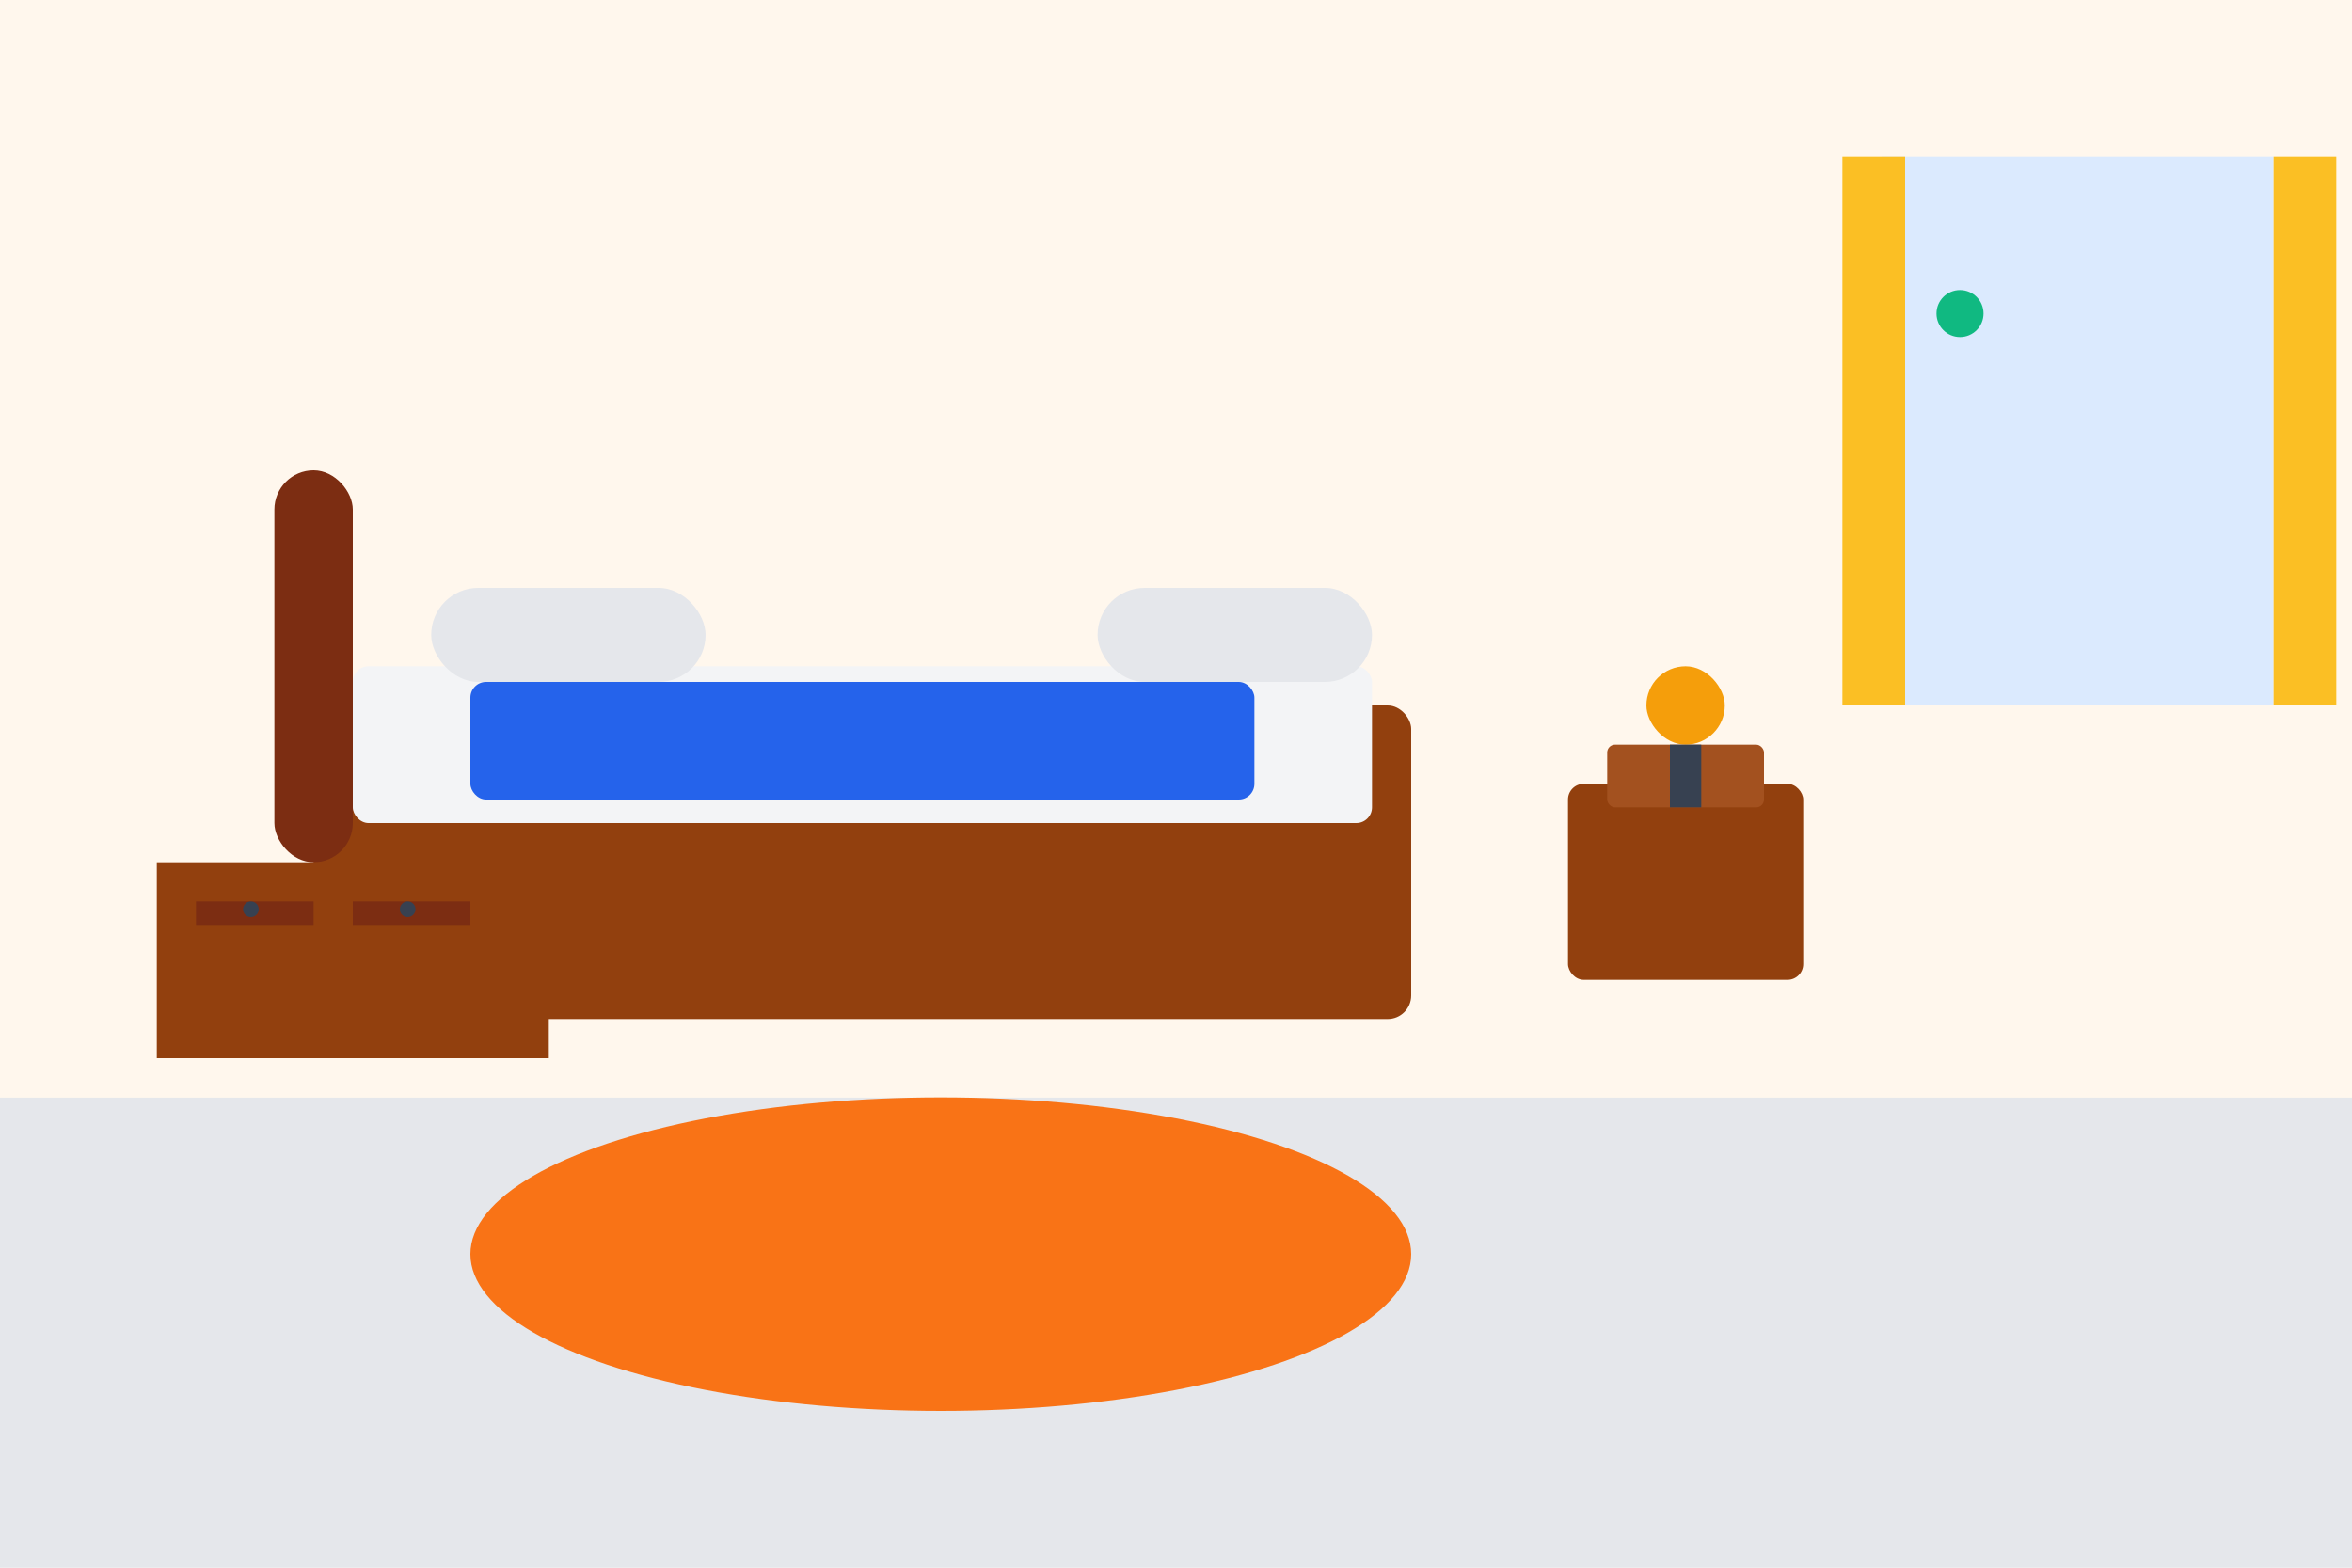 <svg width="300" height="200" viewBox="0 0 300 200" fill="none" xmlns="http://www.w3.org/2000/svg">
  <!-- Background -->
  <rect width="300" height="200" fill="#fef7f0"/>
  
  <!-- Floor -->
  <rect x="0" y="140" width="300" height="60" fill="#e5e7eb"/>
  
  <!-- Wall -->
  <rect x="0" y="0" width="300" height="140" fill="#fff7ed"/>
  
  <!-- Bed frame -->
  <rect x="40" y="90" width="140" height="40" rx="3" fill="#92400e"/>
  
  <!-- Mattress -->
  <rect x="45" y="85" width="130" height="20" rx="2" fill="#f3f4f6"/>
  
  <!-- Headboard -->
  <rect x="35" y="60" width="10" height="50" rx="5" fill="#7c2d12"/>
  
  <!-- Pillows -->
  <rect x="55" y="75" width="35" height="12" rx="6" fill="#e5e7eb"/>
  <rect x="140" y="75" width="35" height="12" rx="6" fill="#e5e7eb"/>
  
  <!-- Blanket -->
  <rect x="60" y="87" width="100" height="15" rx="2" fill="#2563eb"/>
  
  <!-- Nightstand -->
  <rect x="200" y="100" width="30" height="25" rx="2" fill="#92400e"/>
  <rect x="205" y="95" width="20" height="8" rx="1" fill="#a3511f"/>
  
  <!-- Lamp on nightstand -->
  <rect x="210" y="85" width="10" height="10" rx="5" fill="#f59e0b"/>
  <rect x="213" y="95" width="4" height="8" fill="#374151"/>
  
  <!-- Window with curtains -->
  <rect x="240" y="20" width="50" height="70" fill="#dbeafe"/>
  <rect x="235" y="20" width="8" height="70" fill="#fbbf24"/>
  <rect x="290" y="20" width="8" height="70" fill="#fbbf24"/>
  
  <!-- Dresser -->
  <rect x="20" y="110" width="50" height="25" fill="#92400e"/>
  <rect x="25" y="115" width="15" height="3" fill="#7c2d12"/>
  <rect x="45" y="115" width="15" height="3" fill="#7c2d12"/>
  <circle cx="32" cy="116" r="1" fill="#374151"/>
  <circle cx="52" cy="116" r="1" fill="#374151"/>
  
  <!-- Rug -->
  <ellipse cx="120" cy="160" rx="60" ry="20" fill="#f97316"/>
  
  <!-- Decorative elements -->
  <circle cx="250" cy="40" r="3" fill="#10b981"/>
</svg>